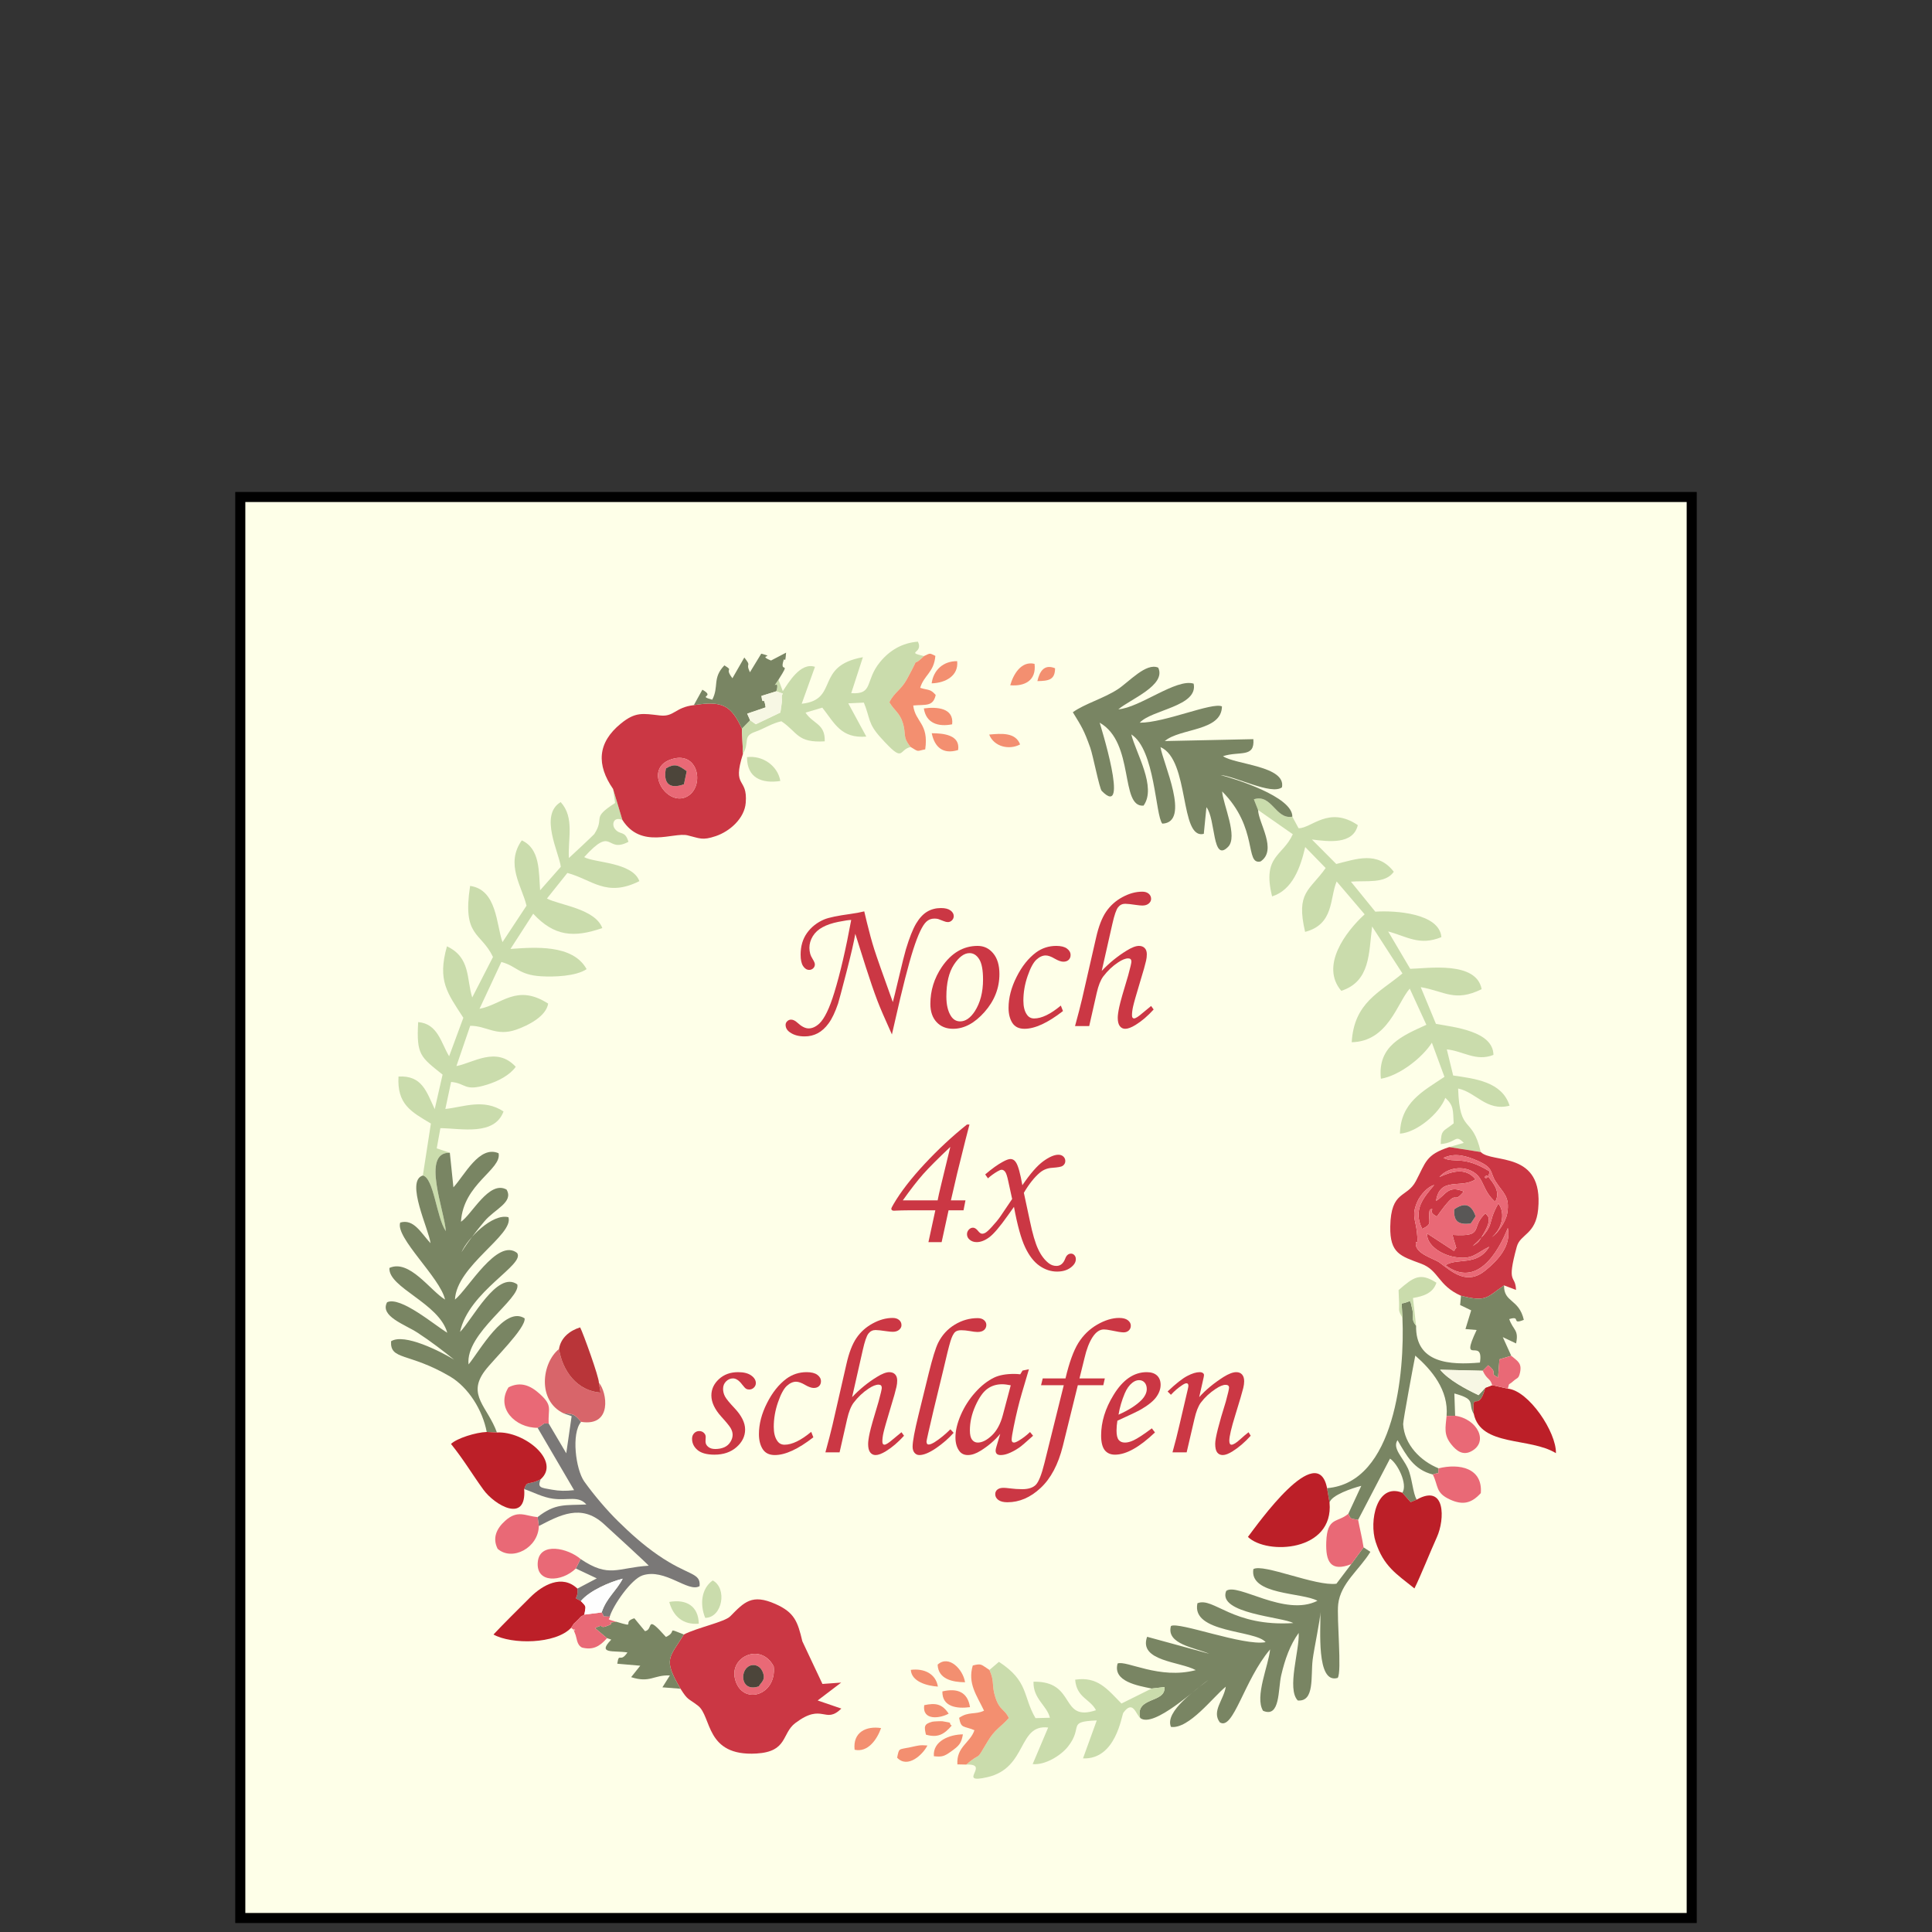 <?xml version="1.0" encoding="UTF-8"?>
<!DOCTYPE svg PUBLIC "-//W3C//DTD SVG 1.1//EN" "http://www.w3.org/Graphics/SVG/1.1/DTD/svg11.dtd">
<!-- Creator: CorelDRAW 2017 -->
<svg xmlns="http://www.w3.org/2000/svg" xml:space="preserve" width="960px" height="960px" version="1.1" style="shape-rendering:geometricPrecision; text-rendering:geometricPrecision; image-rendering:optimizeQuality; fill-rule:evenodd; clip-rule:evenodd"
viewBox="0 0 960 960"
 xmlns:xlink="http://www.w3.org/1999/xlink">
 <rect x="0" y="0" width="960" height="960" fill="#333333" stroke="none"/>
 <defs>
  <style type="text/css">
   <![CDATA[
    .str0 {stroke:black;stroke-width:5;stroke-miterlimit:22.926}
    .fil12 {fill:#4C453A}
    .fil13 {fill:#595756}
    .fil2 {fill:#798563}
    .fil4 {fill:#7A7877}
    .fil9 {fill:#B93539}
    .fil5 {fill:#BC1F28}
    .fil1 {fill:#CADCAC}
    .fil3 {fill:#CB3744}
    .fil8 {fill:#D8656A}
    .fil6 {fill:#E96976}
    .fil7 {fill:#F38F70}
    .fil10 {fill:#F7F7E4}
    .fil11 {fill:#FEFEFE}
    .fil0 {fill:#FEFFE8}
    .fil14 {fill:#CB3744;fill-rule:nonzero}
   ]]>
  </style>
 </defs>
 <g id="Ebene_x0020_1">
  <rect class="fil0 str0" x="119.398" y="246.949" width="721.204" height="706.103"/>
  <g id="_2695353971616">
   <path class="fil1" d="M210.11 584.106c5.481,1.231 6.762,20.855 11.417,27.646 -0.544,-9.976 -12.435,-39.406 1.996,-38.945l-6.513 -2.189 1.816 -10.048c10.328,0.116 26.853,3.949 31.37,-8.286 -9.86,-6.58 -19.894,-2.182 -28.9,-1.244l2.849 -13.434c7.59,0.643 6.358,4.958 17.986,1.315 5.503,-1.725 11.157,-4.661 14.138,-8.835 -9.586,-10.434 -21.218,-1.888 -29.48,-0.363l6.853 -20.005c8.117,-0.074 12.864,5.413 22.884,1.909 5.999,-2.098 14.846,-6.629 15.853,-12.947 -15.697,-10.073 -23.036,0.553 -34.11,2.587l10.851 -23.266c7.717,2.055 8.486,6.391 19.666,7.096 6.562,0.414 17.486,-0.005 22.696,-3.541 -6.837,-12.444 -25.913,-10.897 -37.832,-10.029l11.301 -17.508c10.311,11.142 20.011,12.121 34.335,7.117 -3.647,-9.627 -21.098,-11.349 -27.525,-14.655l10.162 -12.72c12.324,3.29 19.32,12.299 35.783,4.07 -3.49,-9.512 -22.68,-9.11 -27.422,-11.947 14.59,-16.091 10.509,-1.62 21.99,-7.586 -1.733,-5.875 -4.131,-3.095 -6.711,-6.405 -1.755,-2.253 -0.704,-6.324 3.7,-4.466l-4.626 -15.399 1.01 6.966c-12.355,7.946 -4.771,6.85 -10.36,15.454 -0.262,0.404 -12.392,11.763 -12.607,11.9 -0.595,-9.253 2.948,-20.151 -4.083,-27.79 -10.838,6.43 -0.648,25.44 0.06,32.168l-10.274 11.647c-0.73,-9.109 0.118,-20.585 -9.116,-24.798 -8.342,11.822 0.145,22.924 2.354,32.461l-11.943 18.093c-3.085,-8.671 -2.702,-26.067 -16.081,-27.927 -3.946,25.528 5.285,22.631 11.373,35.309l-10.322 20.114c-2.915,-9.174 -0.713,-19.84 -12.564,-25.401 -4.823,17.127 0.148,23.129 8.149,35.501l-7.063 19.123c-4.007,-6.581 -5.569,-16.165 -15.381,-16.974 -0.92,16.337 1.1,17.227 12.127,26.095l-3.909 17.151c-4.169,-8.876 -6.325,-16.806 -17.996,-16.21 -0.777,13.833 6.27,17.505 16.095,23.367l-3.996 25.829z"/>
   <path class="fil1" d="M625.136 402.489l17.247 12.031c-4.885,10.988 -15.322,10.589 -10.287,30.891 10.173,-3.168 14.122,-14.452 16.455,-24.522l10.164 10.428c-8.063,11.414 -14.843,11.847 -10.217,31.727 14.481,-3.746 12.166,-16.751 15.678,-25.045l13.908 16.321c-9.513,8.703 -22.154,25.626 -11.617,38.017 14.538,-4.69 13.642,-18.932 15.327,-31.975l15.081 23.343c-11.41,9.548 -24.029,14.391 -25.217,34.168 18.054,-0.343 22.611,-19.553 28.84,-26.636l8.264 17.977c-11.885,5.428 -24.346,10.455 -22.6,26.804 9.141,-1.508 20.587,-10.418 25.334,-17.908l6.248 16.972c-10.741,7.156 -21.783,12.792 -22.116,28.213 8.297,-0.532 19.64,-10.027 22.55,-17.8 4.227,3.951 3.774,5.978 4.145,12.691 -5.094,4.163 -6.286,2.857 -6.432,10.292 8.141,-0.684 7.012,-5.202 11.477,-0.584l-7.224 2.075 15.662 2.476c-4.386,-18.655 -10.499,-8.351 -11.269,-31.565 9.015,1.859 14.014,11.459 25.57,8.524 -3.748,-11.86 -16.966,-13.392 -28.032,-14.997l-3.165 -12.977c8.065,0.777 14.493,6.206 23.173,2.741 -0.122,-11.759 -19.345,-13.767 -28.568,-15.414l-7.554 -18.25c11.812,1.998 16.912,7.606 30.259,1.002 -2.611,-14.11 -26.781,-10.316 -35.487,-10.102l-10.963 -18.577c9.231,2.471 15.585,7.295 26.449,2.82 -0.997,-11.861 -22.941,-13.323 -32.841,-12.649l-12.111 -14.913c7.64,-0.653 17.043,1.175 21.306,-4.91 -8.031,-10.479 -18.671,-6.311 -28.587,-3.869l-12.113 -12.167c8.225,1.003 20.474,2.689 22.816,-7.148 -14.44,-9.789 -23.157,1.704 -29.434,1.549l-3.101 -5.74c-8.361,1.541 -10.151,-11.495 -19.114,-8.637l2.096 5.323z"/>
   <path class="fil2" d="M671.415 777.23l-7.358 9.71c-10.067,1.446 -36.47,-10.205 -41.27,-7.245 -2.069,12.95 24.487,11.535 31.84,15.727 -16.167,8.22 -39.837,-9.243 -45.352,-4.892 -4.494,11.304 28.156,12.909 33.326,15.966 -30.282,1.933 -39.594,-13.106 -47.605,-9.858 -3.211,14.93 28.853,13.205 33.883,19.339 -10.881,2.051 -43.386,-10.371 -47.051,-8.005 -2.442,9.025 11.961,10.733 19.034,13.768l-30.867 -8.433c-4.391,12.229 16.608,12.302 24.167,16.569 -18.022,4.791 -34.432,-4.988 -38.826,-3.302 -2.537,8.951 10.061,11.034 16.917,12.45l6.369 -0.738c0.701,8.209 -14.681,4.588 -12.101,15.343 6.678,5.441 28.594,-15.327 33.858,-18.821 -5.605,4.506 -21.855,15.564 -18.532,23.277 8.901,1.228 20.987,-14.951 27.241,-19.98 -0.988,6.585 -7.146,12.152 -2.973,17.72 6.757,4.29 11.953,-20.909 24.989,-36.248 -0.729,7.94 -7.773,23.464 -3.509,30.493 8.618,3.75 7.408,-10.694 9.031,-17.635 1.854,-7.934 4.35,-15.01 8.673,-21.037 0.545,8.335 -6.049,27.794 -0.439,33.564 8.447,0.694 6.386,-11.97 7.387,-20.231 0.634,-5.239 3.913,-20.558 3.846,-23.653 0.254,7.625 -2.28,35.977 8.598,32.655 2.168,-2.922 -0.552,-29.745 0.251,-36.643 1.221,-10.478 10.464,-16.938 15.998,-25.988l-3.398 -2.236 -6.127 8.364z"/>
   <path class="fil2" d="M223.523 572.807c-14.431,-0.461 -2.54,28.969 -1.996,38.945 -4.655,-6.791 -5.936,-26.415 -11.417,-27.646 -8.931,2.634 3.144,27.103 3.808,33.629 -4.794,-5.136 -8.266,-12.21 -15.049,-10.253 -2.605,7.366 19.961,27.49 22.268,38.268 -7.381,-4.483 -17.746,-20.202 -27.641,-15.715 -0.616,9.821 24.6,17.376 28.754,32.2 -6.286,-3.769 -23.276,-18.304 -29.906,-15.147 -3.756,6.934 8.875,11.04 15.107,15.107 6.668,4.35 12.677,8.986 18.178,13.405 -6.506,-3.968 -24.751,-13.321 -31.313,-9.131 -0.523,9.564 8.7,5.44 29.149,17.406 9.352,5.472 16.376,16.929 18.384,27.673l5.061 0.24c-4.572,-12.779 -15.053,-18.49 -6.007,-30.613 4.189,-5.614 20.459,-21.209 19.782,-26.096 -9.908,-6.423 -22.412,16.309 -27.859,22.897 -1.733,-15.588 26.219,-32.697 24.21,-39.774 -10.041,-7.136 -22.555,17.888 -28.444,23.626 4.359,-20.341 32.559,-33.392 28.347,-39.243 -9.798,-7.668 -24.295,17.848 -30.873,23.183 0.79,-16.861 29.32,-32.12 26.582,-40.934 -7.939,-2.091 -20.466,10.609 -23.306,17.37 3.266,-5.322 7.391,-10.6 11.416,-15.388 5.088,-6.055 14.619,-9.445 10.945,-15.727 -8.659,-4.815 -17.263,12.48 -22.648,15.997 1.11,-18.839 20.358,-25.967 18.692,-34.044 -9.539,-4.174 -16.985,11.074 -22.445,16.934l-1.779 -17.169z"/>
   <path class="fil2" d="M625.136 402.489l-2.096 -5.323c8.963,-2.858 10.753,10.178 19.114,8.637 0.198,-9.946 -28.683,-18.883 -35.708,-20.69 7.489,0.615 25.37,10.09 30.552,6.104 2.088,-10.65 -23.343,-11.282 -29.299,-15.478 8.259,-2.673 15.878,0.99 15.081,-8.454l-44.002 0.942c7.544,-6.491 28.287,-4.738 28.399,-17.223 -4.783,-2.22 -28.535,8.199 -40.848,8.104 5.886,-6.497 29.167,-8.087 26.785,-19.399 -8.545,-2.764 -26.711,11.933 -37.409,12.753 5.852,-4.998 23.948,-11.928 19.806,-20.703 -5.943,-2.682 -14.594,7.135 -20.081,10.72 -7.005,4.575 -16.518,7.227 -22.345,11.428 4.381,7.178 5.478,8.691 8.668,17.65 1.357,3.815 4.532,20.253 5.69,21.442 14.258,14.618 -1.006,-33.759 -1.026,-33.906 17.529,9.925 9.98,42.148 21.792,41.228 6.657,-9.158 -3.796,-26.133 -6.074,-35.396 11.879,7.539 11.955,40.442 15.42,44.345 14.304,-0.653 0.204,-30.347 -0.911,-38.033 14.64,6.367 9.36,46.121 21.51,43.089l1.313 -13.236c4.701,5.912 2.774,27.832 10.781,19.684 5.001,-5.089 -2.513,-20.985 -2.978,-27.524 18.201,18.256 11.126,36.617 19.089,34.803 8.518,-5.661 -1.095,-19.237 -1.223,-25.564z"/>
   <path class="fil3" d="M384.46 828.044c1.579,14.76 -16.12,19.738 -19.307,5.934 -2.516,-10.898 13.058,-17.918 19.307,-5.934zm-44.648 -15.882c-7.144,11.704 -10.54,11.95 -1.671,26.961 3.785,5.976 3.59,4.503 8.693,8.437 6.895,5.317 3.539,25.253 29.031,23.755 15.643,-0.92 12.456,-9.956 19.334,-15.151 13.687,-10.337 14.636,0.847 22.862,-7.179l-11.766 -4.034 11.689 -8.886 -9.315 0.68c-1.307,-2.889 -9.914,-20.892 -9.986,-21.194 -2.312,-9.668 -3.786,-14.328 -13.481,-18.583 -11.547,-5.066 -15.329,-0.982 -22.327,6.148 -2.808,2.863 -16.339,5.61 -23.063,9.046z"/>
   <path class="fil3" d="M333.994 377.145c13.952,-4.187 16.384,15.61 6.172,19.176 -9.833,3.434 -20.667,-14.825 -6.172,-19.176zm-29.357 14.883l4.626 15.399c9.339,14.638 25.348,5.968 32.353,7.641 6.135,1.464 7.274,2.674 14.03,0.394 7.146,-2.413 14.296,-8.908 14.903,-16.554 1.044,-13.106 -6.976,-6.822 -1.365,-24.33l-0.539 -12.543c-5.376,-11.449 -9.572,-13.992 -23.88,-11.654 -9.378,1.075 -9.713,5.941 -16.841,5.123 -8.62,-0.988 -12.161,-1.882 -19.419,4.027 -11.729,9.547 -12.142,20.551 -3.868,32.497z"/>
   <path class="fil3" d="M717.24 575.381c5.792,-2.811 11.699,-0.922 17.116,1.483 8.081,3.589 5.796,5.478 8.83,10.231 3.689,5.782 7.184,7.335 5.745,15.813 -0.761,4.487 -5.132,10.324 -7.702,11.849 4.662,-3.578 7.216,-11.495 3.293,-16.759 -6.393,11.304 -0.467,9.885 -12.775,21.212 3.232,-2.215 3.016,-2.046 5.415,-6.156 4.815,-8.251 1.686,-8.862 1.001,-10.156 -7.865,6.958 0.005,11.773 -16.385,10.725 0.439,2.373 1.309,4.514 1.34,4.733 0.585,4.165 1.558,-0.781 -0.615,3.267l-13.388 -8.726c-0.289,5.964 7.183,10.51 13.345,11.643 9.31,1.71 10.903,-1.86 17.548,-5.055 -6.06,9.888 -15.496,5.301 -21.778,9.179 15.522,11.623 26.142,-6.193 30.986,-18.47 1.798,8.785 -4.794,15.871 -10.956,20.961 -9.219,7.614 -16.298,1.203 -23.007,-3.829 -2.437,-1.828 -11.768,-4.22 -11.76,-9.211 0.005,-2.864 1.427,2.63 0.578,-5.747 -0.658,-6.503 -2.85,-8.315 0.222,-15.314 1.475,-3.36 5.34,-7.575 8.342,-8.219 -5.258,6.283 -10.658,12.151 -5.96,21.787 5.794,-2.663 2.558,-3.448 3.774,-9.615 3.407,-0.902 -1.861,0.825 3.542,3.485 11.476,-16.237 7.029,-4.785 13.353,-12.427 -8.033,-3.335 -8.76,1.655 -13.774,4.657 1.912,-12.371 12.533,-5.888 19.605,-10.714 -4.925,-6.227 -12.08,-3.805 -17.935,-1.145 3.916,-4.678 11.816,-5.785 17.061,-2.392 5.287,3.418 4.265,9.058 10.625,14.676 2.669,-4.67 -0.264,-8.652 -3.946,-13.089 -2.997,0.762 0.691,3.46 1.12,-2.048 -13.035,-8.027 -17.297,-3.838 -22.86,-6.629zm8.726 68.475c12.726,3.226 12.654,0.837 21.387,-5.144l5.947 2.239c-0.282,-8.017 -4.917,-2.091 0.387,-21.467 1.758,-6.422 9.407,-5.911 10.619,-18.659 2.792,-29.366 -23.005,-22.592 -28.5,-28.38l-15.662 -2.476c-11.738,3.803 -11.633,7.531 -16.614,16.935 -4.537,8.566 -12.391,4.467 -12.712,22.559 -0.238,13.397 5.103,14.647 15.339,18.458 8.901,3.312 8.233,10.792 19.809,15.935z"/>
   <path class="fil2" d="M725.966 643.856l-0.44 4.596 5.495 2.651 -2.843 9.3 5.556 0.463c-8.737,18.469 3.633,3.092 1.643,16.183 -14.755,1.299 -32.072,0.465 -31.731,-18.289 -2.714,-3.424 -0.926,-4.07 -1.845,-8.025 -1.445,-6.216 -0.388,-3.743 -5.319,-3.05l0.382 7.196c1.167,26.656 -3.618,81.833 -37.456,84.576l1.233 7.163c0.961,-3.724 11.366,-7.199 15.777,-8.31l-6.443 13.866c1.303,2.867 0.782,2.209 4.863,3.033l15.849 -30.426c3.674,2.27 8.981,12.774 6.125,16.951l4.115 4.67 3.042 -1.261c-1.936,-2.994 -2.26,-10.912 -4.427,-15.583 -2.463,-5.311 -7.816,-9.94 -5.118,-13.948 4.495,7.741 8.091,14.655 17.537,17.062 4.174,-1.569 2.284,0.85 2.87,-3.065 -8.918,-3.618 -17.009,-11.652 -17.613,-21.967 -0.092,-1.56 5.291,-30.462 6.036,-34.046 8.131,7.11 16.622,17.161 15.544,29.978l4.25 -0.089 -0.384 -11.073c11.371,3.067 6.422,4.855 9.661,10.183 -1.028,-12.448 2.262,-0.007 5.7,-13.016l-3.337 3.664c-6.288,-2.955 -14.854,-7.506 -19.09,-12.645l21.178 0.523 2.703 -2.729c5.517,4.433 -0.124,3.524 4.906,6.107l0.677 -9.063 5.873 -1.758 -4.205 -9.27 6.606 3.14c1.439,-6.928 -1.393,-6.365 -3.408,-12.096 6.149,-1.926 0.685,3.049 7.25,0.374 -2.422,-10.565 -9.991,-8.489 -9.825,-17.114 -8.733,5.981 -8.661,8.37 -21.387,5.144z"/>
   <path class="fil1" d="M491.644 829.784c2.667,5.901 0.969,7.437 2.926,13.542 2.182,6.809 4.637,5.74 6.706,10.361 -4.12,4.651 -6.947,5.564 -10.567,11.694 -6.496,11.004 -2.491,4.385 -10.574,11.421 12.453,-0.464 -5.305,9.935 10.588,6.24 19.864,-4.62 14.954,-26.464 30.1,-24.638l-7.7 18.167c6.048,0.594 13.951,-4.1 17.652,-8.839 7.691,-9.849 -0.887,-12.221 14.196,-12.859l-6.836 18.863c16.47,0.697 19.167,-21.495 20.063,-22.706 4.759,-6.431 6.028,0.465 8.323,2.599 -2.58,-10.755 12.802,-7.134 12.101,-15.343l-6.369 0.738 -15.007 7.45c-7.061,-7.173 -11.819,-13.535 -23.009,-11.856 0.74,9.02 7.418,9.524 10.352,15.178 -18.267,6.074 -9.501,-14.583 -31.044,-14.162 -0.293,8.474 6.736,11.899 8.141,17.905l-7.151 0.195c-6.397,-10.88 -3.275,-18.296 -18.176,-27.972l-4.715 4.022z"/>
   <path class="fil1" d="M386.812 337.749c-4.333,6.143 0.898,-1.309 -1.059,5.75 5.511,2.139 2.054,-0.335 2.815,4.235 0.09,0.542 -0.708,5.603 -0.812,6.332l-12.201 5.815 -2.842 -2.003 -4.068 4.157 0.539 12.543c3.516,-5.875 -0.434,-8.699 6.101,-10.958 4.499,-1.556 8.124,-4.175 12.972,-5.232 8.153,5.418 7.755,10.836 21.551,9.978 0.29,-8.868 -5.843,-8.566 -9.538,-14.267l8.336 -2.476c6.124,7.766 9.261,15.391 21.862,14.387l-8.972 -16.524 7.751 -0.364c3.23,7.846 1.871,10.18 8.25,17.263 12.096,13.431 8.689,6.189 14.984,4.794 -4.295,-5.254 -1.962,-6.048 -3.979,-12.302 -1.521,-4.719 -4.124,-5.815 -6.58,-9.918 2.445,-4.973 5.797,-6.087 8.716,-11.449 7.914,-14.536 0.971,-4.191 8.47,-11.505 -9.503,-2.228 -0.086,-1.151 -3.003,-7.167 -7.759,0.586 -14.033,4.278 -18.844,10.162 -7.62,9.317 -3.064,16.166 -14.287,15.431l5.791 -17.87c-24.254,4.319 -11.586,21.154 -30.401,23.13l6.592 -18.35c-7.219,-2.418 -13.115,7.846 -15.983,12.083l-2.161 -5.675z"/>
   <path class="fil4" d="M272.655 707.37c-3.485,-0.239 -1.424,-0.142 -5.525,2.106l18.128 30.974c-4.254,0.476 -7.211,0.442 -11.097,-0.253 -5.578,-0.999 -7.118,-0.919 -5.56,-5.114 -6.411,3.209 -6.52,0.318 -8.142,4.813 4.657,1.591 9.121,4.113 14.414,4.816 7.398,0.983 12.559,-1.667 16.485,2.856 -10.585,0.495 -15.38,-0.686 -24.215,6.254l0.601 4.453c10.328,-5.331 20.94,-11.209 32.097,-1.202 2.779,2.492 22.2,20.309 22.502,20.916 -15.704,0.989 -19.589,6.283 -33.848,-3.317l-2.37 4.699 10.414 4.919 -9.642 5.078c0.53,6.501 -2.982,3.564 1.73,6.193 4.249,-5.129 14.359,-9.524 20.788,-11.121 -3.141,6.135 -8.054,9.478 -10.454,16.756 2.005,2.586 -1.047,1.767 4.001,2.113 1.779,-5.792 10.709,-18.658 16.319,-20.51 11.233,-3.707 22.742,8.749 28.343,5.326 0.604,-6.928 -5.487,-4.907 -20.772,-15.483 -7.356,-5.088 -13.681,-10.801 -19.739,-16.759 -5.598,-5.503 -12.033,-13.058 -16.781,-19.721 -4.278,-6 -6.536,-23.87 -1.596,-29.648 -3.138,-3.731 -3.851,-4.048 -8.704,-4.244l4.006 1.424 -2.665 18.434 -8.718 -14.758z"/>
   <path class="fil5" d="M703.969 745.143l-3.042 1.261 -4.115 -4.67c-12.762,-5.109 -16.606,14.135 -13.271,24.396 3.99,12.279 10.449,16.035 19.286,23.151 3.002,-5.964 7.844,-18.188 11.147,-25.464 3.999,-8.811 4.43,-26.793 -10.005,-18.674z"/>
   <path class="fil5" d="M260.459 739.896c1.622,-4.495 1.731,-1.604 8.142,-4.813 10.299,-9.065 -8.08,-24.013 -21.691,-23.295l-5.061 -0.24c-5.381,0.16 -14.835,3.122 -17.745,5.935 6.642,8.3 10.005,14.306 16.069,22.696 5.618,7.772 21.59,17.012 20.286,-0.283z"/>
   <path class="fil6" d="M722.62 600.9c4.947,-3.445 8.43,-2.789 10.6,3.467l-2.436 3.598c-5.756,0.679 -8.625,-0.794 -8.164,-7.065zm-5.38 -25.519c5.563,2.791 9.825,-1.398 22.86,6.629 -0.429,5.508 -4.117,2.81 -1.12,2.048 3.682,4.437 6.615,8.419 3.946,13.089 -6.36,-5.618 -5.338,-11.258 -10.625,-14.676 -5.245,-3.393 -13.145,-2.286 -17.061,2.392 5.855,-2.66 13.01,-5.082 17.935,1.145 -7.072,4.826 -17.693,-1.657 -19.605,10.714 5.014,-3.002 5.741,-7.992 13.774,-4.657 -6.324,7.642 -1.877,-3.81 -13.353,12.427 -5.403,-2.66 -0.135,-4.387 -3.542,-3.485 -1.216,6.167 2.02,6.952 -3.774,9.615 -4.698,-9.636 0.702,-15.504 5.96,-21.787 -3.002,0.644 -6.867,4.859 -8.342,8.219 -3.072,6.999 -0.88,8.811 -0.222,15.314 0.849,8.377 -0.573,2.883 -0.578,5.747 -0.008,4.991 9.323,7.383 11.76,9.211 6.709,5.032 13.788,11.443 23.007,3.829 6.162,-5.09 12.754,-12.176 10.956,-20.961 -4.844,12.277 -15.464,30.093 -30.986,18.47 6.282,-3.878 15.718,0.709 21.778,-9.179 -6.645,3.195 -8.238,6.765 -17.548,5.055 -6.162,-1.133 -13.634,-5.679 -13.345,-11.643l13.388 8.726c2.173,-4.048 1.2,0.898 0.615,-3.267 -0.031,-0.219 -0.901,-2.36 -1.34,-4.733 16.39,1.048 8.52,-3.767 16.385,-10.725 0.685,1.294 3.814,1.905 -1.001,10.156 -2.399,4.11 -2.183,3.941 -5.415,6.156 12.308,-11.327 6.382,-9.908 12.775,-21.212 3.923,5.264 1.369,13.181 -3.293,16.759 2.57,-1.525 6.941,-7.362 7.702,-11.849 1.439,-8.478 -2.056,-10.031 -5.745,-15.813 -3.034,-4.753 -0.749,-6.642 -8.83,-10.231 -5.417,-2.405 -11.324,-4.294 -17.116,-1.483z"/>
   <path class="fil5" d="M660.641 746.62l-1.233 -7.163c-4.747,-24.289 -34.56,17.985 -39.322,24.227 9.407,9.082 42.764,7.329 40.555,-17.064z"/>
   <path class="fil5" d="M283.757 808.869c2.331,-3.387 0.455,-1.045 3.266,-3.846 2.522,-2.513 0.415,-0.998 3.355,-2.732 0.615,-4.393 1.331,-3.61 -1.751,-6.73 -4.712,-2.629 -1.2,0.308 -1.73,-6.193 -7.635,-7.261 -17.306,-1.798 -23.447,4.343 -5.357,5.36 -13.494,13.364 -18.242,18.473 9.017,5.021 30.842,4.844 38.549,-3.315z"/>
   <path class="fil5" d="M732.325 702.595c3.511,16.34 27.864,11.489 40.804,19.479 0.267,-10.395 -13.462,-31.034 -23.894,-32.057l-7.774 -1.741 -3.436 1.303c-3.438,13.009 -6.728,0.568 -5.7,13.016z"/>
   <path class="fil2" d="M306.266 805.843c-6.694,0.801 -0.238,0.23 -3.449,1.62 -6.044,2.616 -1.727,-1.28 -7.153,1.537l5.951 4.992 2.124 0.73c-7.307,7.413 1.326,5.262 8.038,6.372 -3.702,5.511 -4.139,-0.455 -5.056,5.595l11.427 0.991 -4.537 5.683c9.46,3.055 11.196,-1.193 19.25,-0.849l-3.71 5.906 8.99 0.703c-8.869,-15.011 -5.473,-15.257 1.671,-26.961 -9.461,-3.736 -2.881,-1.533 -8.905,1.227 -10.568,-11.879 -5.887,-3.657 -10.419,-2.873l-5.291 -6.418c-6.636,1.978 1.697,4.937 -8.931,1.745z"/>
   <path class="fil2" d="M344.765 350.381c14.308,-2.338 18.504,0.205 23.88,11.654l4.068 -4.157 -1.434 -3.262 9.179 -3.134c-1.107,-6.919 -1.354,0.228 -2.102,-5.679l7.397 -2.304c1.957,-7.059 -3.274,0.393 1.059,-5.75 6.263,-9.715 1.019,-3.326 2.24,-8.588 1.008,-4.344 0.947,2.612 1.557,-4.868l-7.492 3.92c-7.243,-2.97 2.758,-1.421 -4.851,-3.406l-5.633 9.248c-2.46,-5.3 1.252,-2.288 -2.784,-7.346l-5.91 10.307c-4.32,-5.629 1.063,-3.295 -3.999,-6.396 -6.098,6.357 -2.591,10.485 -6.025,17.05 -7.781,-2.119 1.826,-1.17 -4.909,-4.962l-4.241 7.673z"/>
   <path class="fil7" d="M480.135 876.802c8.083,-7.036 4.078,-0.417 10.574,-11.421 3.62,-6.13 6.447,-7.043 10.567,-11.694 -2.069,-4.621 -4.524,-3.552 -6.706,-10.361 -1.957,-6.105 -0.259,-7.641 -2.926,-13.542 -4.22,-2.665 -3.745,-3.365 -8.279,-2.207 -2.63,8.949 1.913,14.697 5.592,22.439 -4.334,2.154 -7.609,0.248 -12.376,3.568 1.025,5.429 2.012,3.817 7.607,6.136 -2.049,6.288 -9.017,8.207 -8.464,16.987l4.411 0.095z"/>
   <path class="fil8" d="M280.032 702.27c4.853,0.196 5.566,0.513 8.704,4.244 15.689,2.506 12.91,-14.803 8.842,-19.475l0.82 4.934c-11.71,-0.838 -18.971,-10.88 -20.622,-21.662 -8.535,6.827 -10.978,25.628 2.256,31.959z"/>
   <path class="fil7" d="M452.481 371.179c4.333,2.646 2.878,2.011 7.26,1.173 1.837,-13.01 -4.897,-13.356 -5.972,-21.795 6.091,-0.575 9.874,0.74 11.178,-5.224 -2.701,-3.11 -3.54,-2.251 -7.708,-3.547 1.879,-6.374 6.833,-7.555 7.542,-15.884 -2.779,-1.186 -2.094,-1.69 -5.673,0.103 -7.499,7.314 -0.556,-3.031 -8.47,11.505 -2.919,5.362 -6.271,6.476 -8.716,11.449 2.456,4.103 5.059,5.199 6.58,9.918 2.017,6.254 -0.316,7.048 3.979,12.302z"/>
   <path class="fil9" d="M277.776 670.311c1.651,10.782 8.912,20.824 20.622,21.662l-0.82 -4.934c0.123,-2.666 -7.888,-24.818 -9.307,-27.471 -5.238,1.623 -9.671,5.228 -10.495,10.743z"/>
   <path class="fil6" d="M671.415 777.23l6.127 -8.364c-0.861,-5.546 -1.766,-8.723 -2.704,-13.657 -4.081,-0.824 -3.56,-0.166 -4.863,-3.033 -5.382,4.649 -10.509,1.339 -10.964,14.053 -0.349,9.807 2.16,14.966 12.404,11.001z"/>
   <path class="fil6" d="M267.13 709.476c4.101,-2.248 2.04,-2.345 5.525,-2.106 -0.469,-7.587 2.197,-8.728 -4.455,-14.754 -4.728,-4.284 -9.615,-6.241 -15.526,-3.252 -6.448,10.248 3.302,20.17 14.456,20.112z"/>
   <path class="fil6" d="M267.744 758.275l-0.601 -4.453c-6.145,-0.476 -9.845,-3.819 -16.17,1.884 -4.221,3.805 -6.412,8.513 -3.7,13.892 7.216,6.336 20.227,-0.446 20.471,-11.323z"/>
   <path class="fil6" d="M714.831 729.609c-0.586,3.915 1.304,1.496 -2.87,3.065 2.88,5.821 1.235,9.067 8.486,12.414 6.457,2.982 10.797,1.853 15.359,-3.168 1.007,-12.467 -10.634,-14.882 -20.975,-12.311z"/>
   <path class="fil6" d="M723.048 703.485l-4.25 0.089c-0.528,5.831 -1.543,9.282 2.329,14.125 2.453,3.065 5.615,5.652 9.782,3.527 9.155,-4.668 3.129,-16.217 -7.861,-17.741z"/>
   <path class="fil6" d="M286.125 779.371l2.37 -4.699c-6.248,-5.402 -20.252,-8.626 -21.262,1.374 -1.106,10.933 12.036,10.096 18.892,3.325z"/>
   <path class="fil6" d="M290.378 802.291c-2.94,1.734 -0.833,0.219 -3.355,2.732 -2.811,2.801 -0.935,0.459 -3.266,3.846 4.494,3.5 -0.124,-1.847 1.882,2.579 1.154,2.544 0.768,5.693 3.51,7.201 5.423,1.405 8.837,-0.511 12.466,-4.657l-5.951 -4.992c5.426,-2.817 1.109,1.079 7.153,-1.537 3.211,-1.39 -3.245,-0.819 3.449,-1.62 -6.094,-1.597 -2.833,-1.146 -3.304,-2.534 -5.048,-0.346 -1.996,0.473 -4.001,-2.113l-8.583 1.095z"/>
   <path class="fil6" d="M377.045 837.939c-8.79,2.975 -9.588,-7.259 -5.04,-9.938 2.5,-1.472 5.478,-0.338 6.709,2.201 2.192,4.527 -0.558,5.639 -1.669,7.737zm7.415 -9.895c-6.249,-11.984 -21.823,-4.964 -19.307,5.934 3.187,13.804 20.886,8.826 19.307,-5.934z"/>
   <path class="fil6" d="M330.897 381.814c4.4,-2.584 6.063,-1.693 10.326,1.372l-1.38 6.511c-7.272,2.658 -10.402,-0.54 -8.946,-7.883zm3.097 -4.669c-14.495,4.351 -3.661,22.61 6.172,19.176 10.212,-3.566 7.78,-23.363 -6.172,-19.176z"/>
   <path class="fil10" d="M738.025 689.579l3.436 -1.303c-1.061,-3.685 -2.5,-2.449 -4.685,-7.155l-21.178 -0.523c4.236,5.139 12.802,9.69 19.09,12.645l3.337 -3.664z"/>
   <path class="fil6" d="M736.776 681.121c2.185,4.706 3.624,3.47 4.685,7.155l7.774 1.741c0.864,-3.451 0.156,-1.375 2.699,-3.742 1.85,-1.722 2.643,-1.004 3.348,-4.218 1.056,-4.812 -1.28,-5.735 -4.347,-8.379l-5.873 1.758 -0.677 9.063c-5.03,-2.583 0.611,-1.674 -4.906,-6.107l-2.703 2.729z"/>
   <path class="fil1" d="M696.864 654.881l-0.382 -7.196c4.931,-0.693 3.874,-3.166 5.319,3.05 0.919,3.955 -0.869,4.601 1.845,8.025l-1.549 -13.787c5.371,-0.893 10.017,-2.497 11.66,-7.6 -8.162,-5.218 -11.368,-2.773 -18.812,3.672 0.067,2.655 0.178,3.947 0.25,6.146 0.144,4.387 -0.649,3.47 1.669,7.69z"/>
   <path class="fil11" d="M288.627 795.561c3.082,3.12 2.366,2.337 1.751,6.73l8.583 -1.095c2.4,-7.278 7.313,-10.621 10.454,-16.756 -6.429,1.597 -16.539,5.992 -20.788,11.121z"/>
   <path class="fil10" d="M372.713 357.878l2.842 2.003 12.201 -5.815c0.104,-0.729 0.902,-5.79 0.812,-6.332 -0.761,-4.57 2.696,-2.096 -2.815,-4.235l-7.397 2.304c0.748,5.907 0.995,-1.24 2.102,5.679l-9.179 3.134 1.434 3.262z"/>
   <path class="fil1" d="M387.738 388.066c-1.252,-7.561 -8.802,-12.818 -16.545,-11.855 -0.047,10.342 7.318,13.246 16.545,11.855z"/>
   <path class="fil1" d="M350.417 803.913c8.603,-0.09 11.045,-14.742 3.732,-18.604 -5.796,4.109 -6.414,12.096 -3.732,18.604z"/>
   <path class="fil1" d="M347.213 806.8c-0.146,-8.676 -6.149,-12.347 -14.662,-10.799 1.989,7.236 6.951,11.469 14.662,10.799z"/>
   <path class="fil7" d="M424.655 869.439c6.612,1.472 11.123,-5.109 13.153,-10.762 -7.395,-1.154 -14.129,2.035 -13.153,10.762z"/>
   <path class="fil7" d="M464.038 872.653c4.091,0.459 5.202,0.024 8.496,-2.317 4.112,-2.923 5.148,-4.059 5.928,-8.539 -6.402,0.023 -15.058,3.22 -14.424,10.856z"/>
   <path class="fil7" d="M465.9 827.141c0.304,7.205 7.318,8.709 13.629,8.769 -0.936,-6.253 -7.955,-13.861 -13.629,-8.769z"/>
   <path class="fil7" d="M473.115 359.905c0.957,-8.064 -7.365,-8.789 -14.06,-7.899 1.11,7.406 7.21,9.263 14.06,7.899z"/>
   <path class="fil12" d="M377.045 837.939c1.111,-2.098 3.861,-3.21 1.669,-7.737 -1.231,-2.539 -4.209,-3.673 -6.709,-2.201 -4.548,2.679 -3.75,12.913 5.04,9.938z"/>
   <path class="fil12" d="M330.897 381.814c-1.456,7.343 1.674,10.541 8.946,7.883l1.38 -6.511c-4.263,-3.065 -5.926,-3.956 -10.326,-1.372z"/>
   <path class="fil7" d="M481.992 848.276c-1.178,-7.461 -6.187,-9.599 -13.729,-7.82 -0.169,7.712 7.249,8.679 13.729,7.82z"/>
   <path class="fil7" d="M501.976 340.503c7.131,0.611 13.073,-2.292 12.087,-10.637 -6.659,-1.601 -10.586,5.321 -12.087,10.637z"/>
   <path class="fil7" d="M476.083 372.683c1.155,-7.508 -7.293,-8.337 -13.109,-8.344 1.424,6.955 5.624,10.639 13.109,8.344z"/>
   <path class="fil7" d="M462.934 339.545c6.749,-0.155 13.464,-3.694 12.676,-11.018 -6.842,-0.083 -11.781,4.382 -12.676,11.018z"/>
   <path class="fil7" d="M445.782 873.378c5.199,5.591 12.796,-1.536 15.043,-6.048 -3.88,-0.339 -4.503,0.015 -8.335,0.833 -6.174,1.317 -5.639,0.214 -6.708,5.215z"/>
   <path class="fil13" d="M722.62 600.9c-0.461,6.271 2.408,7.744 8.164,7.065l2.436 -3.598c-2.17,-6.256 -5.653,-6.912 -10.6,-3.467z"/>
   <path class="fil7" d="M460.096 861.942c5.809,1.645 8.997,-0.044 12.8,-4.5 -2.22,-1.541 1.629,-1.144 -4.586,-2.162 -0.627,-0.102 -4.442,0.062 -5.054,0.228 -4.251,1.156 -4.066,2.429 -3.16,6.434z"/>
   <path class="fil7" d="M506.88 369.905c-2.267,-6.065 -9.262,-5.461 -15.355,-4.898 2.399,6.083 9.949,7.8 15.355,4.898z"/>
   <path class="fil7" d="M466.036 838.056c-1.091,-6.475 -6.938,-9.14 -13.456,-8.313 0.346,5.887 8.105,7.977 13.456,8.313z"/>
   <path class="fil7" d="M471.387 851.493c-3.202,-4.773 -6.349,-5.454 -12.147,-4.203 -1.083,7.769 7.817,6.638 12.147,4.203z"/>
   <path class="fil7" d="M515.468 338.447c5.512,-0.129 8.746,-0.519 8.793,-6.388 -5.484,-2.245 -7.708,1.662 -8.793,6.388z"/>
   <path class="fil14" d="M429.44 452.855l1.324 5.541c1.228,5.056 2.439,9.466 3.635,13.262 1.211,3.796 4.281,12.552 9.24,26.282 0.468,-1.728 1.421,-5.573 2.826,-11.533 1.842,-7.77 3.053,-12.633 3.651,-14.62 1.761,-5.831 3.473,-10.128 5.105,-12.874 1.648,-2.746 3.473,-4.717 5.492,-5.912 2.019,-1.196 4.297,-1.793 6.865,-1.793 2.052,0 3.619,0.387 4.701,1.179 1.082,0.792 1.631,1.729 1.631,2.827 0,0.791 -0.29,1.486 -0.872,2.084 -0.597,0.597 -1.276,0.888 -2.067,0.888 -0.582,0 -1.244,-0.161 -2.003,-0.468 -1.584,-0.63 -2.537,-0.986 -2.843,-1.083 -0.566,-0.129 -1.196,-0.194 -1.858,-0.194 -1.551,0 -2.876,0.517 -3.99,1.567 -1.955,1.826 -4.119,6.414 -6.478,13.747 -2.358,7.35 -5.363,19.078 -8.997,35.215l-1.616 7.043c-3.569,-7.915 -5.993,-13.52 -7.236,-16.832 -1.697,-4.442 -3.619,-10.048 -5.783,-16.816l-5.17 -16.364c-0.63,3.796 -2.116,10.177 -4.426,19.159 -2.326,8.965 -3.699,14.134 -4.135,15.491 -1.454,4.265 -3.005,7.528 -4.669,9.805 -1.647,2.262 -3.473,3.925 -5.443,4.96 -1.971,1.05 -4.136,1.566 -6.494,1.566 -2.972,0 -5.395,-0.662 -7.285,-2.003 -1.454,-0.985 -2.181,-2.229 -2.181,-3.764 0,-0.662 0.274,-1.26 0.808,-1.776 0.533,-0.534 1.179,-0.792 1.938,-0.792 0.969,0 2.035,0.517 3.166,1.567 2.019,1.857 3.861,2.794 5.541,2.794 1.793,0 3.554,-0.807 5.298,-2.406 2.585,-2.456 5.072,-7.609 7.463,-15.443 2.908,-9.466 5.702,-21.485 8.384,-36.039 -1.115,0 -3.231,0.307 -6.365,0.937 -3.15,0.63 -5.767,1.518 -7.866,2.665 -2.117,1.147 -3.732,2.633 -4.863,4.475 -1.114,1.841 -1.68,3.763 -1.68,5.767 0,1.001 0.146,2.019 0.421,3.053 0.193,0.694 0.597,1.55 1.211,2.552 0.727,1.163 1.082,2.035 1.082,2.633 0,0.759 -0.274,1.389 -0.807,1.922 -0.55,0.533 -1.212,0.808 -2.02,0.808 -1.163,0 -2.164,-0.63 -3.004,-1.874 -0.824,-1.244 -1.244,-3.134 -1.244,-5.702 0,-4.216 1.066,-7.818 3.182,-10.775 2.132,-2.972 4.975,-5.201 8.529,-6.72 2.278,-0.952 6.656,-1.857 13.133,-2.745 2.407,-0.324 4.653,-0.744 6.769,-1.261z"/>
   <path id="1" class="fil14" d="M485.8 470.011c3.101,0 5.669,1.227 7.721,3.699 2.051,2.455 3.085,5.88 3.085,10.274 0,6.994 -2.471,13.294 -7.398,18.867 -4.927,5.573 -10.128,8.351 -15.637,8.351 -3.376,0 -6.106,-1.098 -8.174,-3.311 -2.067,-2.213 -3.101,-5.234 -3.101,-9.046 0,-6.623 1.89,-12.746 5.686,-18.367 4.765,-6.978 10.71,-10.467 17.818,-10.467zm-4.039 3.586c-2.681,0 -5.266,1.922 -7.77,5.75 -2.504,3.829 -3.747,9.127 -3.747,15.863 0,4.103 0.775,7.334 2.31,9.708 1.13,1.729 2.649,2.601 4.539,2.601 2.633,0 5.04,-1.647 7.221,-4.926 2.762,-4.249 4.151,-9.531 4.151,-15.847 0,-4.733 -0.63,-8.109 -1.906,-10.129 -1.276,-2.019 -2.875,-3.02 -4.798,-3.02z"/>
   <path id="2" class="fil14" d="M527.121 499.669l1.066 2.713c-7.56,5.88 -13.941,8.82 -19.142,8.82 -2.763,0 -4.766,-0.985 -6.025,-2.94 -1.244,-1.954 -1.874,-4.442 -1.874,-7.447 0,-4.991 1.324,-10.128 3.989,-15.394 2.65,-5.282 5.881,-9.321 9.66,-12.147 2.973,-2.181 6.333,-3.263 10.064,-3.263 2.326,0 4.103,0.436 5.298,1.324 1.212,0.889 1.81,1.955 1.81,3.215 0,0.985 -0.323,1.777 -0.953,2.39 -0.63,0.614 -1.519,0.921 -2.65,0.921 -1.098,0 -2.519,-0.501 -4.264,-1.502 -1.793,-1.066 -3.295,-1.599 -4.507,-1.599 -1.535,0 -3.085,0.694 -4.62,2.1 -1.518,1.405 -2.988,4.135 -4.377,8.174 -1.39,4.038 -2.084,8.109 -2.084,12.179 0,2.989 0.581,5.315 1.761,6.962 0.856,1.26 2.051,1.891 3.602,1.891 3.699,0 8.125,-2.133 13.246,-6.397z"/>
   <path id="3" class="fil14" d="M571.979 499.863l1.26 1.744c-2.907,3.215 -5.896,5.767 -8.965,7.657 -2.084,1.292 -3.812,1.938 -5.169,1.938 -1.099,0 -2.003,-0.452 -2.681,-1.34 -0.679,-0.889 -1.018,-2.262 -1.018,-4.136 0,-1.26 0.258,-3.101 0.775,-5.508 0.517,-2.423 1.987,-7.592 4.41,-15.556 1.066,-3.909 1.599,-6.187 1.599,-6.849 0,-1.066 -0.533,-1.599 -1.615,-1.599 -1.325,0 -2.988,0.662 -4.975,1.987 -2.779,1.825 -5.25,4.167 -7.399,6.994 -1.34,1.825 -2.423,4.539 -3.231,8.125l-3.747 16.525 -7.043 0c1.519,-5.524 2.681,-10.031 3.505,-13.52l6.946 -30.369c1.261,-5.605 2.924,-9.918 4.992,-12.939 2.067,-3.021 4.765,-5.444 8.093,-7.237 3.328,-1.809 6.607,-2.714 9.87,-2.714 1.356,0 2.423,0.339 3.214,1.018 0.792,0.678 1.179,1.534 1.179,2.568 0,0.873 -0.387,1.632 -1.163,2.294 -0.775,0.662 -1.825,1.002 -3.149,1.002 -0.744,0 -1.729,-0.081 -2.924,-0.259 -2.714,-0.404 -4.588,-0.613 -5.638,-0.613 -1.454,0 -2.633,0.581 -3.554,1.76 -0.904,1.163 -1.857,3.909 -2.826,8.255l-5.283 23.342c3.748,-3.958 7.834,-7.286 12.244,-9.999 2.585,-1.616 4.669,-2.423 6.236,-2.423 1.244,0 2.197,0.371 2.891,1.098 0.695,0.727 1.034,1.745 1.034,3.053 0,1.066 -0.113,2.148 -0.371,3.215 -0.404,1.857 -1.357,5.234 -2.859,10.128 -2.036,6.752 -3.231,10.952 -3.586,12.6 -0.372,1.631 -0.55,3.101 -0.55,4.394 0,0.517 0.097,0.904 0.259,1.162 0.177,0.259 0.436,0.388 0.775,0.388 0.759,0 2.165,-0.904 4.232,-2.697 1.163,-0.97 2.569,-2.133 4.232,-3.489z"/>
   <path id="4" class="fil14" d="M479.734 596.462l-0.969 4.942 -7.431 0 -3.441 15.799 -6.558 0 3.425 -15.799c-10.258,-0.064 -16.784,-0.016 -19.595,0.146 -0.388,0.032 -0.678,0.048 -0.904,0.048 -0.921,0 -1.373,-0.339 -1.373,-1.001 0,-0.242 0.371,-1.018 1.131,-2.31 3.586,-6.122 8.739,-12.778 15.426,-19.95 6.688,-7.188 13.714,-13.715 21.048,-19.578l1.228 0 -1.971 7.624 -4.119 16.574 -3.134 13.505 7.237 0zm-13.827 0c0.274,-1.567 0.888,-4.297 1.841,-8.19l4.459 -18.383c-6.139,5.799 -10.63,10.306 -13.489,13.52 -2.843,3.215 -6.219,7.56 -10.128,13.053l17.317 0z"/>
   <path id="5" class="fil14" d="M490.912 585.509l-1.373 -1.938c3.344,-2.859 6.252,-4.943 8.755,-6.284 1.665,-0.921 2.924,-1.373 3.732,-1.373 1.212,0 2.164,0.598 2.892,1.809 1.05,1.713 2.067,5.444 3.085,11.211 3.909,-5.735 7.366,-9.709 10.354,-11.889 3.005,-2.181 5.509,-3.263 7.528,-3.263 1.05,0 1.874,0.307 2.504,0.904 0.63,0.598 0.953,1.341 0.953,2.229 0,0.97 -0.436,1.778 -1.325,2.408 -0.63,0.452 -2.358,0.759 -5.153,0.952 -2.31,0.13 -4.329,0.905 -6.073,2.327 -2.763,2.31 -5.444,5.67 -8.045,10.096l3.037 14.183c1.292,6.219 2.649,10.839 4.071,13.843 1.405,3.005 3.15,5.315 5.201,6.93 1.163,0.921 2.455,1.373 3.877,1.373 2.019,0 3.473,-1.227 4.394,-3.699 0.597,-1.599 1.566,-2.407 2.891,-2.407 0.63,0 1.179,0.258 1.648,0.776 0.468,0.517 0.711,1.179 0.711,1.954 0,1.551 -0.873,2.956 -2.634,4.248 -1.744,1.293 -3.989,1.939 -6.735,1.939 -3.021,0 -5.913,-0.953 -8.675,-2.859 -2.762,-1.922 -5.137,-4.976 -7.14,-9.192 -2.003,-4.216 -3.861,-10.919 -5.557,-20.111 -0.63,0.856 -1.647,2.278 -3.037,4.265 -3.973,5.621 -7.059,9.239 -9.223,10.839 -2.181,1.615 -4.265,2.423 -6.252,2.423 -1.389,0 -2.536,-0.388 -3.457,-1.163 -0.92,-0.759 -1.373,-1.68 -1.373,-2.746 0,-0.889 0.307,-1.648 0.905,-2.294 0.598,-0.646 1.292,-0.97 2.084,-0.97 0.807,0 1.647,0.534 2.504,1.6 0.726,0.937 1.421,1.405 2.083,1.405 0.436,0 0.921,-0.145 1.47,-0.42 0.792,-0.452 1.842,-1.405 3.166,-2.859 1.89,-2.051 3.344,-3.812 4.362,-5.298l5.864 -8.675 -1.939 -8.884c-0.501,-2.408 -1.018,-3.958 -1.534,-4.637 -0.534,-0.678 -1.099,-1.017 -1.729,-1.017 -0.485,0 -1.147,0.258 -1.987,0.759 -1.841,1.066 -3.44,2.229 -4.83,3.505z"/>
   <path id="6" class="fil14" d="M366.755 681.818c2.811,0 4.992,0.549 6.526,1.647 1.535,1.099 2.294,2.359 2.294,3.78 0,0.856 -0.323,1.615 -0.969,2.246 -0.646,0.63 -1.421,0.953 -2.342,0.953 -0.598,0 -1.115,-0.13 -1.567,-0.404 -0.436,-0.275 -1.066,-0.954 -1.89,-2.019 -1.551,-2.068 -3.069,-3.102 -4.588,-3.102 -1.292,0 -2.439,0.501 -3.44,1.486 -0.986,0.986 -1.487,2.229 -1.487,3.699 0,1.293 0.307,2.553 0.937,3.764 0.63,1.212 2.229,3.166 4.782,5.864 3.489,3.715 5.233,7.237 5.233,10.581 0,3.327 -1.421,6.251 -4.264,8.755 -2.843,2.504 -6.494,3.747 -10.969,3.747 -3.763,0 -6.558,-0.759 -8.383,-2.277 -1.825,-1.535 -2.746,-3.409 -2.746,-5.638 0,-1.098 0.339,-2.003 1.034,-2.73 0.694,-0.727 1.534,-1.082 2.552,-1.082 0.872,0 1.631,0.291 2.261,0.872 0.63,0.582 0.937,1.26 0.937,2.052 0,0.323 -0.016,0.727 -0.065,1.227 -0.015,0.404 -0.032,0.76 -0.032,1.034 0,1.05 0.436,1.923 1.325,2.649 0.856,0.727 2.035,1.083 3.521,1.083 1.697,0 3.199,-0.291 4.507,-0.872 1.292,-0.582 2.294,-1.471 3.021,-2.65 0.727,-1.179 1.098,-2.358 1.098,-3.521 0,-1.131 -0.339,-2.262 -1.017,-3.409 -0.695,-1.13 -2.213,-3.004 -4.604,-5.621 -3.295,-3.651 -4.943,-7.172 -4.943,-10.532 0,-3.086 1.244,-5.8 3.748,-8.109 2.503,-2.31 5.669,-3.473 9.53,-3.473z"/>
   <path id="7" class="fil14" d="M403.085 711.476l1.066 2.713c-7.56,5.88 -13.94,8.82 -19.142,8.82 -2.762,0 -4.765,-0.985 -6.025,-2.94 -1.244,-1.954 -1.874,-4.442 -1.874,-7.447 0,-4.991 1.324,-10.128 3.99,-15.394 2.649,-5.282 5.88,-9.321 9.66,-12.147 2.972,-2.181 6.332,-3.263 10.063,-3.263 2.326,0 4.103,0.436 5.299,1.324 1.211,0.889 1.809,1.955 1.809,3.215 0,0.985 -0.323,1.777 -0.953,2.39 -0.63,0.614 -1.519,0.921 -2.649,0.921 -1.099,0 -2.52,-0.501 -4.265,-1.502 -1.793,-1.066 -3.295,-1.599 -4.507,-1.599 -1.534,0 -3.085,0.694 -4.62,2.1 -1.518,1.405 -2.988,4.135 -4.377,8.174 -1.389,4.038 -2.084,8.109 -2.084,12.179 0,2.989 0.582,5.315 1.761,6.962 0.856,1.26 2.051,1.891 3.602,1.891 3.699,0 8.125,-2.133 13.246,-6.397z"/>
   <path id="8" class="fil14" d="M447.944 711.67l1.26 1.744c-2.908,3.215 -5.896,5.767 -8.965,7.657 -2.084,1.292 -3.813,1.938 -5.17,1.938 -1.098,0 -2.003,-0.452 -2.681,-1.34 -0.679,-0.889 -1.018,-2.262 -1.018,-4.136 0,-1.26 0.258,-3.101 0.776,-5.508 0.517,-2.423 1.986,-7.592 4.409,-15.556 1.067,-3.909 1.6,-6.187 1.6,-6.849 0,-1.066 -0.533,-1.599 -1.616,-1.599 -1.325,0 -2.988,0.662 -4.975,1.987 -2.778,1.825 -5.25,4.167 -7.399,6.994 -1.34,1.825 -2.423,4.539 -3.23,8.125l-3.748 16.525 -7.043 0c1.519,-5.524 2.682,-10.031 3.506,-13.52l6.946 -30.369c1.26,-5.605 2.923,-9.918 4.991,-12.939 2.068,-3.021 4.766,-5.444 8.093,-7.237 3.328,-1.809 6.607,-2.714 9.87,-2.714 1.357,0 2.423,0.339 3.214,1.018 0.792,0.678 1.18,1.534 1.18,2.568 0,0.873 -0.388,1.632 -1.163,2.294 -0.776,0.662 -1.826,1.002 -3.15,1.002 -0.743,0 -1.729,-0.081 -2.924,-0.259 -2.714,-0.404 -4.588,-0.613 -5.638,-0.613 -1.454,0 -2.633,0.581 -3.554,1.76 -0.904,1.163 -1.857,3.909 -2.826,8.255l-5.283 23.342c3.748,-3.958 7.835,-7.286 12.245,-9.999 2.584,-1.616 4.668,-2.423 6.235,-2.423 1.244,0 2.197,0.371 2.891,1.098 0.695,0.727 1.035,1.745 1.035,3.053 0,1.066 -0.113,2.148 -0.372,3.215 -0.404,1.857 -1.357,5.234 -2.859,10.128 -2.035,6.752 -3.231,10.952 -3.586,12.6 -0.372,1.631 -0.55,3.101 -0.55,4.394 0,0.517 0.097,0.904 0.259,1.162 0.177,0.259 0.436,0.388 0.775,0.388 0.76,0 2.165,-0.904 4.233,-2.697 1.163,-0.97 2.568,-2.133 4.232,-3.489z"/>
   <path id="9" class="fil14" d="M472.239 710.216l1.615 1.744c-2.471,2.779 -5.379,5.315 -8.723,7.609 -3.36,2.294 -6.138,3.44 -8.303,3.44 -0.985,0 -1.777,-0.371 -2.407,-1.114 -0.63,-0.743 -0.953,-1.761 -0.953,-3.053 0,-2.536 0.97,-7.77 2.924,-15.734l5.105 -20.79c1.857,-7.495 3.408,-12.535 4.668,-15.087 1.954,-3.877 4.717,-6.898 8.287,-9.046 3.57,-2.149 7.35,-3.215 11.307,-3.215 1.357,0 2.423,0.323 3.183,0.986 0.775,0.662 1.163,1.454 1.163,2.374 0,1.034 -0.372,1.874 -1.115,2.536 -0.759,0.662 -1.841,0.986 -3.279,0.986 -0.921,0 -2.246,-0.162 -3.958,-0.485 -1.502,-0.258 -2.875,-0.388 -4.151,-0.388 -1.276,0 -2.246,0.275 -2.908,0.808 -0.888,0.743 -1.712,2.326 -2.439,4.749 -0.743,2.423 -1.922,7.189 -3.57,14.329l-4.798 19.82c-2.342,9.95 -3.505,15.136 -3.505,15.572 0,1.018 0.355,1.518 1.082,1.518 0.695,0 1.696,-0.403 3.021,-1.227 2.584,-1.648 5.169,-3.764 7.754,-6.332z"/>
   <path id="10" class="fil14" d="M508.1 681.026l3.166 -0.646 -3.538 11.97c-1.405,4.765 -2.746,10.257 -4.006,16.477 -0.694,3.375 -1.033,5.556 -1.033,6.525 0,0.97 0.387,1.454 1.179,1.454 0.484,0 1.292,-0.323 2.374,-0.969 1.939,-1.147 3.796,-2.568 5.573,-4.265l1.519 1.842c-3.586,3.247 -5.88,5.218 -6.898,5.896 -2.019,1.373 -3.925,2.391 -5.751,3.037 -1.211,0.436 -2.374,0.662 -3.505,0.662 -0.808,0 -1.422,-0.194 -1.842,-0.565 -0.403,-0.372 -0.613,-0.937 -0.613,-1.648 0,-0.468 0.129,-1.114 0.387,-1.938l1.89 -6.365c-2.713,3.247 -5.96,6.025 -9.708,8.352 -2.294,1.437 -4.41,2.164 -6.332,2.164 -1.842,0 -3.231,-0.646 -4.217,-1.938 -1.324,-1.745 -1.986,-4.022 -1.986,-6.833 0,-3.344 0.888,-7.076 2.665,-11.179 1.793,-4.102 4.168,-7.834 7.172,-11.178 2.989,-3.344 6.139,-5.815 9.45,-7.398 2.553,-1.195 5.832,-1.793 9.838,-1.793 1.017,0 2.035,0.064 3.069,0.194l1.147 -1.858zm-5.864 7.317c-1.696,-0.339 -3.134,-0.516 -4.297,-0.516 -2.827,0 -5.298,0.775 -7.414,2.342 -2.116,1.567 -4.071,4.378 -5.88,8.432 -1.81,4.055 -2.714,8.109 -2.714,12.148 0,2.148 0.355,3.683 1.082,4.636 0.727,0.953 1.68,1.421 2.843,1.421 2.165,0 4.491,-1.179 6.979,-3.521 2.487,-2.359 4.313,-5.751 5.476,-10.161l3.925 -14.781z"/>
   <path id="11" class="fil14" d="M518.131 684.919l11.307 0c1.859,-7.883 3.991,-13.747 6.381,-17.608 2.407,-3.844 5.525,-6.881 9.37,-9.11 3.844,-2.213 7.478,-3.328 10.887,-3.328 1.922,0 3.376,0.388 4.345,1.147 0.986,0.759 1.47,1.648 1.47,2.698 0,0.953 -0.323,1.745 -0.985,2.374 -0.662,0.63 -1.535,0.953 -2.601,0.953 -1.115,0 -3.182,-0.323 -6.251,-0.985 -1.503,-0.307 -2.698,-0.469 -3.538,-0.469 -2.084,0 -3.958,1.277 -5.638,3.845 -1.663,2.569 -3.004,6.042 -4.005,10.419l-2.488 10.064 12.6 0 -0.76 3.392 -12.664 0 -7.447 30.224c-2.294,9.175 -5.977,16.121 -11.049,20.838 -5.056,4.733 -10.548,7.091 -16.477,7.091 -1.987,0 -3.489,-0.387 -4.523,-1.146 -1.018,-0.776 -1.534,-1.713 -1.534,-2.843 0,-0.97 0.355,-1.745 1.066,-2.31 0.711,-0.582 1.728,-0.873 3.053,-0.873 0.662,0 1.631,0.081 2.924,0.242 2.213,0.291 4.329,0.437 6.348,0.437 3.118,0 5.395,-0.743 6.801,-2.213 1.421,-1.471 2.843,-5.057 4.264,-10.791l9.595 -38.656 -11.291 0 0.84 -3.392z"/>
   <path id="12" class="fil14" d="M572.343 709.731l1.551 2.035c-7.722,7.367 -14.329,11.049 -19.853,11.049 -2.23,0 -3.942,-0.759 -5.121,-2.261 -1.179,-1.519 -1.777,-3.942 -1.777,-7.269 0,-6.736 2.052,-13.424 6.155,-20.095 4.603,-7.577 10.096,-11.372 16.509,-11.372 2.229,0 3.941,0.565 5.12,1.68 1.18,1.114 1.777,2.649 1.777,4.603 0,2.052 -0.71,4.055 -2.132,6.042 -1.421,1.987 -3.957,4.054 -7.608,6.186 -1.842,1.035 -5.751,2.908 -11.744,5.622 -0.275,1.696 -0.42,3.312 -0.42,4.862 0,2.23 0.356,3.796 1.066,4.669 0.711,0.888 1.745,1.324 3.102,1.324 1.292,0 2.697,-0.371 4.248,-1.098 2.084,-0.969 5.121,-2.972 9.127,-5.977zm-16.558 -6.785c5.073,-2.261 8.885,-4.7 11.437,-7.301 1.728,-1.825 2.601,-3.635 2.601,-5.428 0,-1.34 -0.356,-2.423 -1.066,-3.23 -0.711,-0.792 -1.632,-1.196 -2.763,-1.196 -1.163,0 -2.293,0.437 -3.392,1.325 -1.486,1.163 -2.73,2.924 -3.731,5.266 -1.454,3.457 -2.488,6.978 -3.086,10.564z"/>
   <path id="13" class="fil14" d="M581.825 693.06l-1.647 -1.647c4.07,-3.861 7.317,-6.429 9.74,-7.689 2.407,-1.277 4.475,-1.906 6.187,-1.906 0.679,0 1.195,0.145 1.583,0.42 0.372,0.274 0.565,0.597 0.565,0.985 0,0.275 -0.08,0.775 -0.226,1.486l-2.148 9.515c3.198,-3.571 7.221,-6.898 12.067,-9.999 2.568,-1.6 4.684,-2.407 6.348,-2.407 1.228,0 2.197,0.387 2.875,1.163 0.695,0.775 1.05,1.906 1.05,3.36 0,0.985 -0.145,2.083 -0.436,3.311 -0.501,2.051 -1.809,6.526 -3.941,13.407 -2.003,6.43 -3.005,10.71 -3.005,12.827 0,0.662 0.097,1.163 0.275,1.486 0.194,0.339 0.468,0.501 0.807,0.501 0.921,0 2.359,-0.889 4.313,-2.666 1.39,-1.276 2.779,-2.455 4.168,-3.537l1.066 1.744c-2.891,3.198 -5.88,5.767 -8.981,7.721 -1.987,1.244 -3.602,1.874 -4.895,1.874 -1.195,0 -2.116,-0.436 -2.778,-1.308 -0.662,-0.873 -0.986,-2.294 -0.986,-4.265 0,-2.81 1.761,-9.789 5.266,-20.967 1.083,-3.974 1.616,-6.284 1.616,-6.946 0,-0.937 -0.582,-1.406 -1.745,-1.406 -1.26,0 -2.891,0.663 -4.878,1.987 -2.972,1.955 -5.444,4.249 -7.431,6.898 -1.26,1.712 -2.326,4.426 -3.166,8.141l-3.844 16.509 -7.043 0c1.324,-4.733 2.471,-9.256 3.456,-13.568l4.201 -17.98c0.161,-0.71 0.242,-1.211 0.242,-1.518 0,-0.824 -0.323,-1.244 -0.953,-1.244 -0.517,0 -1.244,0.323 -2.197,0.986 -1.971,1.292 -3.812,2.875 -5.525,4.732z"/>
  </g>
 </g>
</svg>

